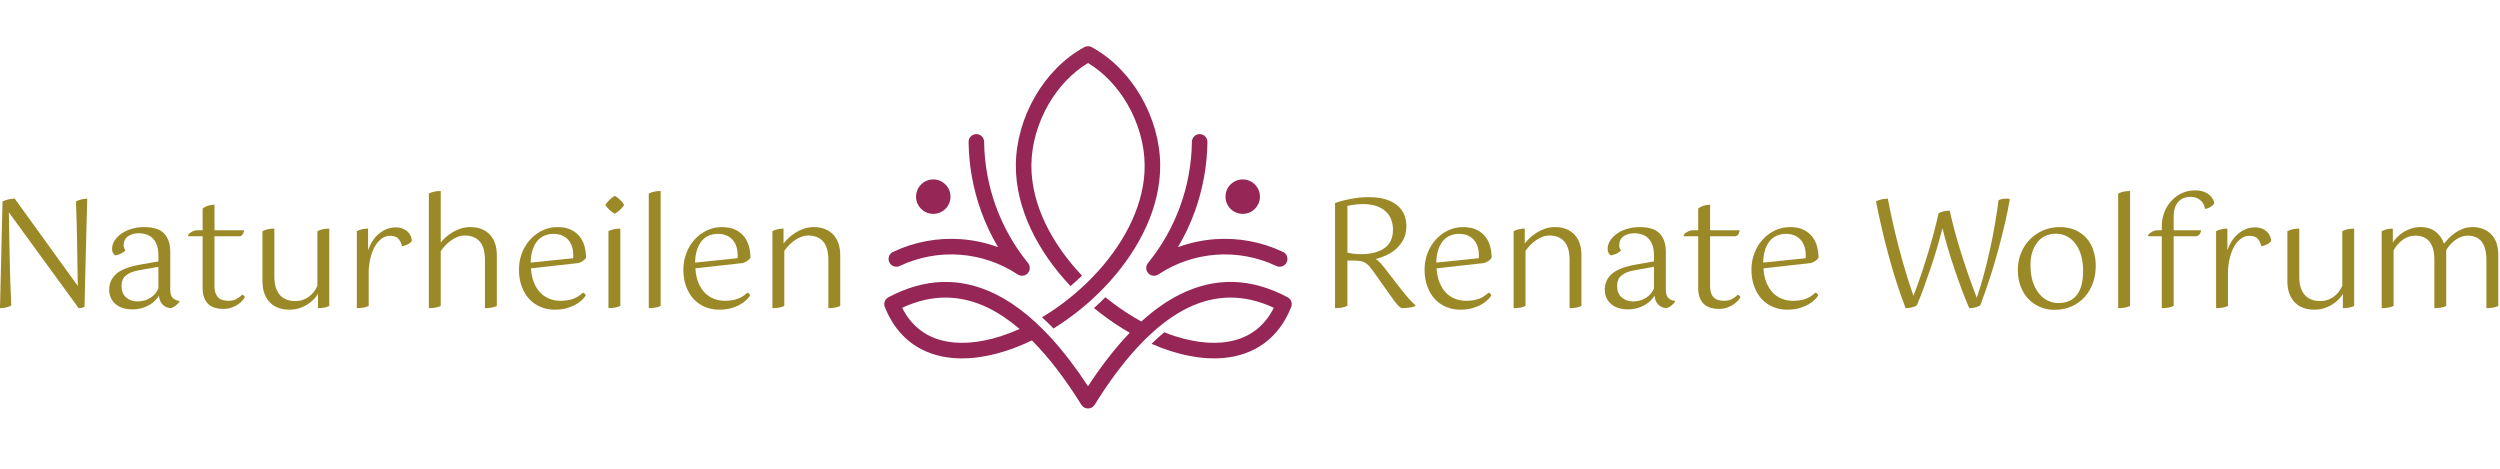 <?xml version="1.0" encoding="UTF-8" standalone="no"?> <svg xmlns="http://www.w3.org/2000/svg" xmlns:xlink="http://www.w3.org/1999/xlink" xmlns:serif="http://www.serif.com/" width="100%" height="100%" viewBox="0 0 831 156" version="1.1" xml:space="preserve" style="fill-rule:evenodd;clip-rule:evenodd;stroke-linejoin:round;stroke-miterlimit:2;"><path d="M28.1,101.935c-0.2,0.167 -0.5,0.292 -0.9,0.375c-0.4,0.084 -0.75,0.125 -1.05,0.125l-23.2,-31.85c0.033,2.6 0.075,5.167 0.125,7.7c0.05,2.534 0.1,5.067 0.15,7.6c0.05,2.534 0.117,5.092 0.2,7.675c0.083,2.584 0.192,5.242 0.325,7.975c-0.367,0.267 -0.917,0.484 -1.65,0.65c-0.733,0.167 -1.433,0.25 -2.1,0.25c0.067,-2.9 0.133,-5.725 0.2,-8.475c0.067,-2.75 0.133,-5.55 0.2,-8.4c0.067,-2.85 0.133,-5.8 0.2,-8.85c0.067,-3.05 0.15,-6.308 0.25,-9.775c0.567,-0.266 1.208,-0.483 1.925,-0.65c0.717,-0.166 1.425,-0.25 2.125,-0.25l20.95,29c-0.067,-4.933 -0.142,-9.783 -0.225,-14.55c-0.083,-4.766 -0.208,-9.266 -0.375,-13.5c0.567,-0.333 1.192,-0.575 1.875,-0.725c0.683,-0.15 1.308,-0.225 1.875,-0.225c-0.167,5.334 -0.317,11.034 -0.45,17.1c-0.133,6.067 -0.283,12.334 -0.45,18.8Z" style="fill:#9b8827;fill-rule:nonzero;"></path><path d="M59.7,100.235c-0.1,0.167 -0.258,0.367 -0.475,0.6c-0.217,0.234 -0.458,0.459 -0.725,0.675c-0.267,0.217 -0.558,0.409 -0.875,0.575c-0.317,0.167 -0.608,0.284 -0.875,0.35c-1.067,-0.066 -1.967,-0.475 -2.7,-1.225c-0.733,-0.75 -1.133,-1.741 -1.2,-2.975c-0.267,0.5 -0.667,1.025 -1.2,1.575c-0.533,0.55 -1.175,1.05 -1.925,1.5c-0.75,0.45 -1.608,0.817 -2.575,1.1c-0.967,0.284 -2.017,0.425 -3.15,0.425c-2.367,0 -4.242,-0.6 -5.625,-1.8c-1.383,-1.2 -2.075,-2.8 -2.075,-4.8c-0,-2.066 0.783,-3.8 2.35,-5.2c1.567,-1.4 4.25,-2.433 8.05,-3.1l5.95,-1.05l0,-1.95c0,-2.4 -0.558,-4.233 -1.675,-5.5c-1.117,-1.266 -2.775,-1.9 -4.975,-1.9c-1.367,0 -2.525,0.342 -3.475,1.025c-0.95,0.684 -1.425,1.692 -1.425,3.025c-0,0.6 0.2,1.134 0.6,1.6c-0.3,0.4 -0.783,0.767 -1.45,1.1c-0.667,0.334 -1.35,0.534 -2.05,0.6c-0.167,-0.166 -0.367,-0.416 -0.6,-0.75c-0.233,-0.333 -0.35,-0.783 -0.35,-1.35c-0,-1.033 0.3,-2 0.9,-2.9c0.6,-0.9 1.383,-1.675 2.35,-2.325c0.967,-0.65 2.083,-1.158 3.35,-1.525c1.267,-0.366 2.583,-0.55 3.95,-0.55c3.2,0 5.467,0.725 6.8,2.175c1.333,1.45 2,3.475 2,6.075l0,12.55c0,1.367 0.3,2.309 0.9,2.825c0.6,0.517 1.3,0.825 2.1,0.925l0.1,0.2Zm-14.1,-0.05c1.733,0 3.208,-0.4 4.425,-1.2c1.217,-0.8 2.092,-1.833 2.625,-3.1l0,-7.2l-6.7,1.2c-1.8,0.334 -3.175,0.9 -4.125,1.7c-0.95,0.8 -1.425,1.95 -1.425,3.45c-0,1.667 0.508,2.942 1.525,3.825c1.017,0.884 2.242,1.325 3.675,1.325Z" style="fill:#9b8827;fill-rule:nonzero;"></path><path d="M62.55,78.035c0.267,-0.366 0.692,-0.708 1.275,-1.025c0.583,-0.316 1.225,-0.475 1.925,-0.475l1.6,0l0,-7.2c0.533,-0.433 1.158,-0.758 1.875,-0.975c0.717,-0.216 1.408,-0.325 2.075,-0.325l0,8.5l9.8,0c-0.033,0.567 -0.192,1.042 -0.475,1.425c-0.283,0.384 -0.642,0.575 -1.075,0.575l-8.25,0l0,16.4c0,1.067 0.125,1.925 0.375,2.575c0.25,0.65 0.592,1.159 1.025,1.525c0.433,0.367 0.933,0.617 1.5,0.75c0.567,0.134 1.15,0.2 1.75,0.2c1.1,0 2.017,-0.216 2.75,-0.65c0.733,-0.433 1.333,-0.883 1.8,-1.35c0.467,0.134 0.767,0.417 0.9,0.85c-0.167,0.267 -0.433,0.617 -0.8,1.05c-0.367,0.434 -0.85,0.859 -1.45,1.275c-0.6,0.417 -1.317,0.775 -2.15,1.075c-0.833,0.3 -1.767,0.45 -2.8,0.45c-0.933,0 -1.817,-0.116 -2.65,-0.35c-0.833,-0.233 -1.558,-0.616 -2.175,-1.15c-0.617,-0.533 -1.108,-1.25 -1.475,-2.15c-0.367,-0.9 -0.55,-2.016 -0.55,-3.35l0,-17.15l-4.8,0l0,-0.5Z" style="fill:#9b8827;fill-rule:nonzero;"></path><path d="M98.2,100.085c1.6,0 3.05,-0.458 4.35,-1.375c1.3,-0.916 2.283,-2.158 2.95,-3.725l0,-18.15c0.567,-0.3 1.192,-0.516 1.875,-0.65c0.683,-0.133 1.375,-0.2 2.075,-0.2l0,25.7c-0.467,0.267 -1.042,0.459 -1.725,0.575c-0.683,0.117 -1.358,0.175 -2.025,0.175l0,-4.75c-0.333,0.567 -0.792,1.159 -1.375,1.775c-0.583,0.617 -1.275,1.184 -2.075,1.7c-0.8,0.517 -1.708,0.942 -2.725,1.275c-1.017,0.334 -2.142,0.5 -3.375,0.5c-1.233,0 -2.392,-0.183 -3.475,-0.55c-1.083,-0.366 -2.025,-0.941 -2.825,-1.725c-0.8,-0.783 -1.433,-1.766 -1.9,-2.95c-0.467,-1.183 -0.7,-2.591 -0.7,-4.225l0,-16.65c0.567,-0.3 1.192,-0.516 1.875,-0.65c0.683,-0.133 1.375,-0.2 2.075,-0.2l0,16c0,1.5 0.183,2.767 0.55,3.8c0.367,1.034 0.867,1.867 1.5,2.5c0.633,0.634 1.375,1.092 2.225,1.375c0.85,0.284 1.758,0.425 2.725,0.425Z" style="fill:#9b8827;fill-rule:nonzero;"></path><path d="M118.6,76.835c1.1,-0.566 2.35,-0.85 3.75,-0.85l0,7.2c0.333,-1 0.783,-1.958 1.35,-2.875c0.567,-0.916 1.242,-1.725 2.025,-2.425c0.783,-0.7 1.658,-1.258 2.625,-1.675c0.967,-0.416 2.033,-0.625 3.2,-0.625c0.9,0 1.683,0.142 2.35,0.425c0.667,0.284 1.217,0.634 1.65,1.05c0.433,0.417 0.758,0.892 0.975,1.425c0.217,0.534 0.342,1.05 0.375,1.55c-0.267,0.467 -0.725,0.867 -1.375,1.2c-0.65,0.334 -1.292,0.534 -1.925,0.6c-0.167,-0.9 -0.533,-1.7 -1.1,-2.4c-0.567,-0.7 -1.517,-1.05 -2.85,-1.05c-0.967,0 -1.858,0.284 -2.675,0.85c-0.817,0.567 -1.542,1.359 -2.175,2.375c-0.633,1.017 -1.142,2.225 -1.525,3.625c-0.383,1.4 -0.625,2.934 -0.725,4.6l0,11.85c-0.467,0.267 -1.075,0.459 -1.825,0.575c-0.75,0.117 -1.458,0.175 -2.125,0.175l0,-25.6Z" style="fill:#9b8827;fill-rule:nonzero;"></path><path d="M161.2,86.485c-0,-2.833 -0.583,-4.908 -1.75,-6.225c-1.167,-1.316 -2.817,-1.975 -4.95,-1.975c-0.767,0 -1.533,0.142 -2.3,0.425c-0.767,0.284 -1.492,0.667 -2.175,1.15c-0.683,0.484 -1.325,1.034 -1.925,1.65c-0.6,0.617 -1.133,1.275 -1.6,1.975l0,18.2c-0.467,0.267 -1.075,0.459 -1.825,0.575c-0.75,0.117 -1.458,0.175 -2.125,0.175l-0,-38.1c0.567,-0.3 1.192,-0.516 1.875,-0.65c0.683,-0.133 1.375,-0.2 2.075,-0.2l0,17.1c0.467,-0.566 1.033,-1.15 1.7,-1.75c0.667,-0.6 1.417,-1.15 2.25,-1.65c0.833,-0.5 1.742,-0.908 2.725,-1.225c0.983,-0.316 2.042,-0.475 3.175,-0.475c2.7,0 4.842,0.817 6.425,2.45c1.583,1.634 2.375,3.967 2.375,7l0,16.75c-0.467,0.267 -1.075,0.459 -1.825,0.575c-0.75,0.117 -1.458,0.175 -2.125,0.175l-0,-15.95Z" style="fill:#9b8827;fill-rule:nonzero;"></path><path d="M176.5,89.185c0.1,1.8 0.425,3.375 0.975,4.725c0.55,1.35 1.258,2.475 2.125,3.375c0.867,0.9 1.875,1.575 3.025,2.025c1.15,0.45 2.375,0.675 3.675,0.675c1.633,0 3.042,-0.216 4.225,-0.65c1.183,-0.433 2.258,-1.116 3.225,-2.05c0.467,0.1 0.783,0.417 0.95,0.95c-0.233,0.367 -0.608,0.817 -1.125,1.35c-0.517,0.534 -1.2,1.05 -2.05,1.55c-0.85,0.5 -1.867,0.925 -3.05,1.275c-1.183,0.35 -2.558,0.525 -4.125,0.525c-1.667,0 -3.217,-0.3 -4.65,-0.9c-1.433,-0.6 -2.683,-1.466 -3.75,-2.6c-1.067,-1.133 -1.908,-2.533 -2.525,-4.2c-0.617,-1.666 -0.925,-3.55 -0.925,-5.65c0,-1.933 0.333,-3.758 1,-5.475c0.667,-1.716 1.575,-3.208 2.725,-4.475c1.15,-1.266 2.5,-2.275 4.05,-3.025c1.55,-0.75 3.208,-1.125 4.975,-1.125c1.9,0 3.467,0.317 4.7,0.95c1.233,0.634 2.208,1.45 2.925,2.45c0.717,1 1.217,2.1 1.5,3.3c0.283,1.2 0.425,2.367 0.425,3.5c-0.267,0.4 -0.625,0.75 -1.075,1.05c-0.45,0.3 -0.942,0.534 -1.475,0.7l-15.75,1.75Zm7.45,-11.45c-1.033,0 -2,0.184 -2.9,0.55c-0.9,0.367 -1.683,0.934 -2.35,1.7c-0.667,0.767 -1.208,1.75 -1.625,2.95c-0.417,1.2 -0.642,2.65 -0.675,4.35l14.1,-1.45c0.033,-0.166 0.05,-0.333 0.05,-0.5l0,-0.45c0,-1.033 -0.133,-1.983 -0.4,-2.85c-0.267,-0.866 -0.675,-1.616 -1.225,-2.25c-0.55,-0.633 -1.233,-1.133 -2.05,-1.5c-0.817,-0.366 -1.792,-0.55 -2.925,-0.55Z" style="fill:#9b8827;fill-rule:nonzero;"></path><path d="M207.45,68.135c-0.3,0.534 -0.767,1.092 -1.4,1.675c-0.633,0.584 -1.2,0.992 -1.7,1.225c-0.5,-0.233 -1.067,-0.641 -1.7,-1.225c-0.633,-0.583 -1.117,-1.141 -1.45,-1.675c0.333,-0.566 0.817,-1.15 1.45,-1.75c0.633,-0.6 1.2,-1.033 1.7,-1.3c0.5,0.267 1.075,0.7 1.725,1.3c0.65,0.6 1.108,1.184 1.375,1.75Zm-5.2,8.7c0.567,-0.3 1.192,-0.516 1.875,-0.65c0.683,-0.133 1.375,-0.2 2.075,-0.2l0,25.7c-0.467,0.267 -1.075,0.459 -1.825,0.575c-0.75,0.117 -1.458,0.175 -2.125,0.175l0,-25.6Z" style="fill:#9b8827;fill-rule:nonzero;"></path><path d="M215.65,64.335c0.567,-0.3 1.192,-0.516 1.875,-0.65c0.683,-0.133 1.375,-0.2 2.075,-0.2l0,38.2c-0.467,0.267 -1.075,0.459 -1.825,0.575c-0.75,0.117 -1.458,0.175 -2.125,0.175l0,-38.1Z" style="fill:#9b8827;fill-rule:nonzero;"></path><path d="M231.15,89.185c0.1,1.8 0.425,3.375 0.975,4.725c0.55,1.35 1.258,2.475 2.125,3.375c0.867,0.9 1.875,1.575 3.025,2.025c1.15,0.45 2.375,0.675 3.675,0.675c1.633,0 3.042,-0.216 4.225,-0.65c1.183,-0.433 2.258,-1.116 3.225,-2.05c0.467,0.1 0.783,0.417 0.95,0.95c-0.233,0.367 -0.608,0.817 -1.125,1.35c-0.517,0.534 -1.2,1.05 -2.05,1.55c-0.85,0.5 -1.867,0.925 -3.05,1.275c-1.183,0.35 -2.558,0.525 -4.125,0.525c-1.667,0 -3.217,-0.3 -4.65,-0.9c-1.433,-0.6 -2.683,-1.466 -3.75,-2.6c-1.067,-1.133 -1.908,-2.533 -2.525,-4.2c-0.617,-1.666 -0.925,-3.55 -0.925,-5.65c0,-1.933 0.333,-3.758 1,-5.475c0.667,-1.716 1.575,-3.208 2.725,-4.475c1.15,-1.266 2.5,-2.275 4.05,-3.025c1.55,-0.75 3.208,-1.125 4.975,-1.125c1.9,0 3.467,0.317 4.7,0.95c1.233,0.634 2.208,1.45 2.925,2.45c0.717,1 1.217,2.1 1.5,3.3c0.283,1.2 0.425,2.367 0.425,3.5c-0.267,0.4 -0.625,0.75 -1.075,1.05c-0.45,0.3 -0.942,0.534 -1.475,0.7l-15.75,1.75Zm7.45,-11.45c-1.033,0 -2,0.184 -2.9,0.55c-0.9,0.367 -1.683,0.934 -2.35,1.7c-0.667,0.767 -1.208,1.75 -1.625,2.95c-0.417,1.2 -0.642,2.65 -0.675,4.35l14.1,-1.45c0.033,-0.166 0.05,-0.333 0.05,-0.5l0,-0.45c0,-1.033 -0.133,-1.983 -0.4,-2.85c-0.267,-0.866 -0.675,-1.616 -1.225,-2.25c-0.55,-0.633 -1.233,-1.133 -2.05,-1.5c-0.817,-0.366 -1.792,-0.55 -2.925,-0.55Z" style="fill:#9b8827;fill-rule:nonzero;"></path><path d="M275.35,86.485c0,-2.833 -0.583,-4.908 -1.75,-6.225c-1.167,-1.316 -2.817,-1.975 -4.95,-1.975c-0.767,0 -1.525,0.142 -2.275,0.425c-0.75,0.284 -1.467,0.659 -2.15,1.125c-0.683,0.467 -1.325,1.009 -1.925,1.625c-0.6,0.617 -1.133,1.259 -1.6,1.925l0,18.3c-0.467,0.267 -1.075,0.459 -1.825,0.575c-0.75,0.117 -1.458,0.175 -2.125,0.175l0,-25.6c1.1,-0.566 2.333,-0.85 3.7,-0.85l0,4.95c0.433,-0.566 0.992,-1.175 1.675,-1.825c0.683,-0.65 1.45,-1.241 2.3,-1.775c0.85,-0.533 1.783,-0.975 2.8,-1.325c1.017,-0.35 2.108,-0.525 3.275,-0.525c2.7,0 4.842,0.817 6.425,2.45c1.583,1.634 2.375,3.967 2.375,7l0,16.75c-0.467,0.267 -1.075,0.459 -1.825,0.575c-0.75,0.117 -1.458,0.175 -2.125,0.175l0,-15.95Z" style="fill:#9b8827;fill-rule:nonzero;"></path><path d="M443.778,67.485c1.467,-0.533 3.192,-0.991 5.175,-1.375c1.983,-0.383 3.992,-0.575 6.025,-0.575c2.267,0 4.192,0.259 5.775,0.775c1.583,0.517 2.875,1.217 3.875,2.1c1,0.884 1.725,1.909 2.175,3.075c0.45,1.167 0.675,2.4 0.675,3.7c-0,1.6 -0.3,3.009 -0.9,4.225c-0.6,1.217 -1.375,2.267 -2.325,3.15c-0.95,0.884 -2.042,1.617 -3.275,2.2c-1.233,0.584 -2.467,1.025 -3.7,1.325c0.567,0.367 1.1,0.825 1.6,1.375c0.5,0.55 1.033,1.192 1.6,1.925l4.95,6.4c1.033,1.334 1.983,2.484 2.85,3.45c0.867,0.967 1.6,1.7 2.2,2.2l-0,0.3c-0.467,0.234 -1.15,0.409 -2.05,0.525c-0.9,0.117 -1.75,0.175 -2.55,0.175c-0.333,-0.133 -0.775,-0.491 -1.325,-1.075c-0.55,-0.583 -1.308,-1.575 -2.275,-2.975l-5.9,-8.35c-0.433,-0.6 -0.842,-1.116 -1.225,-1.55c-0.383,-0.433 -0.8,-0.791 -1.25,-1.075c-0.45,-0.283 -0.967,-0.483 -1.55,-0.6c-0.583,-0.116 -1.292,-0.175 -2.125,-0.175l-2.35,0l-0,15c-0.533,0.3 -1.158,0.509 -1.875,0.625c-0.717,0.117 -1.458,0.175 -2.225,0.175l-0,-34.95Zm9.4,0.35c-0.8,0 -1.667,0.05 -2.6,0.15c-0.933,0.1 -1.833,0.25 -2.7,0.45l-0,15.5c0.567,0.167 1.225,0.3 1.975,0.4c0.75,0.1 1.608,0.15 2.575,0.15c3.267,0 5.85,-0.666 7.75,-2c1.9,-1.333 2.85,-3.383 2.85,-6.15c-0,-1.2 -0.2,-2.325 -0.6,-3.375c-0.4,-1.05 -1.008,-1.95 -1.825,-2.7c-0.817,-0.75 -1.842,-1.341 -3.075,-1.775c-1.233,-0.433 -2.683,-0.65 -4.35,-0.65Z" style="fill:#9b8827;fill-rule:nonzero;"></path><path d="M477.528,89.185c0.1,1.8 0.425,3.375 0.975,4.725c0.55,1.35 1.258,2.475 2.125,3.375c0.867,0.9 1.875,1.575 3.025,2.025c1.15,0.45 2.375,0.675 3.675,0.675c1.633,0 3.042,-0.216 4.225,-0.65c1.183,-0.433 2.258,-1.116 3.225,-2.05c0.467,0.1 0.783,0.417 0.95,0.95c-0.233,0.367 -0.608,0.817 -1.125,1.35c-0.517,0.534 -1.2,1.05 -2.05,1.55c-0.85,0.5 -1.867,0.925 -3.05,1.275c-1.183,0.35 -2.558,0.525 -4.125,0.525c-1.667,0 -3.217,-0.3 -4.65,-0.9c-1.433,-0.6 -2.683,-1.466 -3.75,-2.6c-1.067,-1.133 -1.908,-2.533 -2.525,-4.2c-0.617,-1.666 -0.925,-3.55 -0.925,-5.65c-0,-1.933 0.333,-3.758 1,-5.475c0.667,-1.716 1.575,-3.208 2.725,-4.475c1.15,-1.266 2.5,-2.275 4.05,-3.025c1.55,-0.75 3.208,-1.125 4.975,-1.125c1.9,0 3.467,0.317 4.7,0.95c1.233,0.634 2.208,1.45 2.925,2.45c0.717,1 1.217,2.1 1.5,3.3c0.283,1.2 0.425,2.367 0.425,3.5c-0.267,0.4 -0.625,0.75 -1.075,1.05c-0.45,0.3 -0.942,0.534 -1.475,0.7l-15.75,1.75Zm7.45,-11.45c-1.033,0 -2,0.184 -2.9,0.55c-0.9,0.367 -1.683,0.934 -2.35,1.7c-0.667,0.767 -1.208,1.75 -1.625,2.95c-0.417,1.2 -0.642,2.65 -0.675,4.35l14.1,-1.45c0.033,-0.166 0.05,-0.333 0.05,-0.5l-0,-0.45c-0,-1.033 -0.133,-1.983 -0.4,-2.85c-0.267,-0.866 -0.675,-1.616 -1.225,-2.25c-0.55,-0.633 -1.233,-1.133 -2.05,-1.5c-0.817,-0.366 -1.792,-0.55 -2.925,-0.55Z" style="fill:#9b8827;fill-rule:nonzero;"></path><path d="M521.728,86.485c-0,-2.833 -0.583,-4.908 -1.75,-6.225c-1.167,-1.316 -2.817,-1.975 -4.95,-1.975c-0.767,0 -1.525,0.142 -2.275,0.425c-0.75,0.284 -1.467,0.659 -2.15,1.125c-0.683,0.467 -1.325,1.009 -1.925,1.625c-0.6,0.617 -1.133,1.259 -1.6,1.925l-0,18.3c-0.467,0.267 -1.075,0.459 -1.825,0.575c-0.75,0.117 -1.458,0.175 -2.125,0.175l-0,-25.6c1.1,-0.566 2.333,-0.85 3.7,-0.85l-0,4.95c0.433,-0.566 0.992,-1.175 1.675,-1.825c0.683,-0.65 1.45,-1.241 2.3,-1.775c0.85,-0.533 1.783,-0.975 2.8,-1.325c1.017,-0.35 2.108,-0.525 3.275,-0.525c2.7,0 4.842,0.817 6.425,2.45c1.583,1.634 2.375,3.967 2.375,7l-0,16.75c-0.467,0.267 -1.075,0.459 -1.825,0.575c-0.75,0.117 -1.458,0.175 -2.125,0.175l-0,-15.95Z" style="fill:#9b8827;fill-rule:nonzero;"></path><path d="M556.828,100.235c-0.1,0.167 -0.258,0.367 -0.475,0.6c-0.217,0.234 -0.458,0.459 -0.725,0.675c-0.267,0.217 -0.558,0.409 -0.875,0.575c-0.317,0.167 -0.608,0.284 -0.875,0.35c-1.067,-0.066 -1.967,-0.475 -2.7,-1.225c-0.733,-0.75 -1.133,-1.741 -1.2,-2.975c-0.267,0.5 -0.667,1.025 -1.2,1.575c-0.533,0.55 -1.175,1.05 -1.925,1.5c-0.75,0.45 -1.608,0.817 -2.575,1.1c-0.967,0.284 -2.017,0.425 -3.15,0.425c-2.367,0 -4.242,-0.6 -5.625,-1.8c-1.383,-1.2 -2.075,-2.8 -2.075,-4.8c-0,-2.066 0.783,-3.8 2.35,-5.2c1.567,-1.4 4.25,-2.433 8.05,-3.1l5.95,-1.05l-0,-1.95c-0,-2.4 -0.558,-4.233 -1.675,-5.5c-1.117,-1.266 -2.775,-1.9 -4.975,-1.9c-1.367,0 -2.525,0.342 -3.475,1.025c-0.95,0.684 -1.425,1.692 -1.425,3.025c-0,0.6 0.2,1.134 0.6,1.6c-0.3,0.4 -0.783,0.767 -1.45,1.1c-0.667,0.334 -1.35,0.534 -2.05,0.6c-0.167,-0.166 -0.367,-0.416 -0.6,-0.75c-0.233,-0.333 -0.35,-0.783 -0.35,-1.35c-0,-1.033 0.3,-2 0.9,-2.9c0.6,-0.9 1.383,-1.675 2.35,-2.325c0.967,-0.65 2.083,-1.158 3.35,-1.525c1.267,-0.366 2.583,-0.55 3.95,-0.55c3.2,0 5.467,0.725 6.8,2.175c1.333,1.45 2,3.475 2,6.075l-0,12.55c-0,1.367 0.3,2.309 0.9,2.825c0.6,0.517 1.3,0.825 2.1,0.925l0.1,0.2Zm-14.1,-0.05c1.733,0 3.208,-0.4 4.425,-1.2c1.217,-0.8 2.092,-1.833 2.625,-3.1l-0,-7.2l-6.7,1.2c-1.8,0.334 -3.175,0.9 -4.125,1.7c-0.95,0.8 -1.425,1.95 -1.425,3.45c-0,1.667 0.508,2.942 1.525,3.825c1.017,0.884 2.242,1.325 3.675,1.325Z" style="fill:#9b8827;fill-rule:nonzero;"></path><path d="M559.678,78.035c0.267,-0.366 0.692,-0.708 1.275,-1.025c0.583,-0.316 1.225,-0.475 1.925,-0.475l1.6,0l-0,-7.2c0.533,-0.433 1.158,-0.758 1.875,-0.975c0.717,-0.216 1.408,-0.325 2.075,-0.325l-0,8.5l9.8,0c-0.033,0.567 -0.192,1.042 -0.475,1.425c-0.283,0.384 -0.642,0.575 -1.075,0.575l-8.25,0l-0,16.4c-0,1.067 0.125,1.925 0.375,2.575c0.25,0.65 0.592,1.159 1.025,1.525c0.433,0.367 0.933,0.617 1.5,0.75c0.567,0.134 1.15,0.2 1.75,0.2c1.1,0 2.017,-0.216 2.75,-0.65c0.733,-0.433 1.333,-0.883 1.8,-1.35c0.467,0.134 0.767,0.417 0.9,0.85c-0.167,0.267 -0.433,0.617 -0.8,1.05c-0.367,0.434 -0.85,0.859 -1.45,1.275c-0.6,0.417 -1.317,0.775 -2.15,1.075c-0.833,0.3 -1.767,0.45 -2.8,0.45c-0.933,0 -1.817,-0.116 -2.65,-0.35c-0.833,-0.233 -1.558,-0.616 -2.175,-1.15c-0.617,-0.533 -1.108,-1.25 -1.475,-2.15c-0.367,-0.9 -0.55,-2.016 -0.55,-3.35l-0,-17.15l-4.8,0l-0,-0.5Z" style="fill:#9b8827;fill-rule:nonzero;"></path><path d="M586.178,89.185c0.1,1.8 0.425,3.375 0.975,4.725c0.55,1.35 1.258,2.475 2.125,3.375c0.867,0.9 1.875,1.575 3.025,2.025c1.15,0.45 2.375,0.675 3.675,0.675c1.633,0 3.042,-0.216 4.225,-0.65c1.183,-0.433 2.258,-1.116 3.225,-2.05c0.467,0.1 0.783,0.417 0.95,0.95c-0.233,0.367 -0.608,0.817 -1.125,1.35c-0.517,0.534 -1.2,1.05 -2.05,1.55c-0.85,0.5 -1.867,0.925 -3.05,1.275c-1.183,0.35 -2.558,0.525 -4.125,0.525c-1.667,0 -3.217,-0.3 -4.65,-0.9c-1.433,-0.6 -2.683,-1.466 -3.75,-2.6c-1.067,-1.133 -1.908,-2.533 -2.525,-4.2c-0.617,-1.666 -0.925,-3.55 -0.925,-5.65c-0,-1.933 0.333,-3.758 1,-5.475c0.667,-1.716 1.575,-3.208 2.725,-4.475c1.15,-1.266 2.5,-2.275 4.05,-3.025c1.55,-0.75 3.208,-1.125 4.975,-1.125c1.9,0 3.467,0.317 4.7,0.95c1.233,0.634 2.208,1.45 2.925,2.45c0.717,1 1.217,2.1 1.5,3.3c0.283,1.2 0.425,2.367 0.425,3.5c-0.267,0.4 -0.625,0.75 -1.075,1.05c-0.45,0.3 -0.942,0.534 -1.475,0.7l-15.75,1.75Zm7.45,-11.45c-1.033,0 -2,0.184 -2.9,0.55c-0.9,0.367 -1.683,0.934 -2.35,1.7c-0.667,0.767 -1.208,1.75 -1.625,2.95c-0.417,1.2 -0.642,2.65 -0.675,4.35l14.1,-1.45c0.033,-0.166 0.05,-0.333 0.05,-0.5l-0,-0.45c-0,-1.033 -0.133,-1.983 -0.4,-2.85c-0.267,-0.866 -0.675,-1.616 -1.225,-2.25c-0.55,-0.633 -1.233,-1.133 -2.05,-1.5c-0.817,-0.366 -1.792,-0.55 -2.925,-0.55Z" style="fill:#9b8827;fill-rule:nonzero;"></path><path d="M637.178,101.435c-0.333,0.3 -0.867,0.542 -1.6,0.725c-0.733,0.184 -1.45,0.275 -2.15,0.275c-1.067,-2.766 -2.083,-5.658 -3.05,-8.675c-0.967,-3.016 -1.858,-6.05 -2.675,-9.1c-0.817,-3.05 -1.575,-6.075 -2.275,-9.075c-0.7,-3 -1.317,-5.883 -1.85,-8.65c0.567,-0.3 1.2,-0.525 1.9,-0.675c0.7,-0.15 1.383,-0.225 2.05,-0.225c0.433,2.4 0.95,4.934 1.55,7.6c0.6,2.667 1.258,5.392 1.975,8.175c0.717,2.784 1.492,5.567 2.325,8.35c0.833,2.784 1.717,5.509 2.65,8.175c0.8,-2.033 1.608,-4.258 2.425,-6.675c0.817,-2.416 1.6,-4.85 2.35,-7.3c0.75,-2.45 1.433,-4.841 2.05,-7.175c0.617,-2.333 1.125,-4.433 1.525,-6.3c1.033,-0.566 2.267,-0.85 3.7,-0.85c1.1,4.867 2.417,9.717 3.95,14.55c1.533,4.834 3.217,9.634 5.05,14.4c0.867,-2.5 1.667,-5.125 2.4,-7.875c0.733,-2.75 1.408,-5.525 2.025,-8.325c0.617,-2.8 1.158,-5.583 1.625,-8.35c0.467,-2.766 0.867,-5.4 1.2,-7.9c0.733,-0.333 1.567,-0.5 2.5,-0.5c0.567,0 0.983,0.034 1.25,0.1c-0.4,2.4 -0.942,5.075 -1.625,8.025c-0.683,2.95 -1.45,5.992 -2.3,9.125c-0.85,3.134 -1.783,6.259 -2.8,9.375c-1.017,3.117 -2.058,6.059 -3.125,8.825c-0.367,0.267 -0.875,0.492 -1.525,0.675c-0.65,0.184 -1.358,0.275 -2.125,0.275c-0.867,-2 -1.725,-4.141 -2.575,-6.425c-0.85,-2.283 -1.667,-4.591 -2.45,-6.925c-0.783,-2.333 -1.508,-4.633 -2.175,-6.9c-0.667,-2.266 -1.233,-4.383 -1.7,-6.35c-0.5,1.967 -1.075,4.059 -1.725,6.275c-0.65,2.217 -1.35,4.442 -2.1,6.675c-0.75,2.234 -1.517,4.434 -2.3,6.6c-0.783,2.167 -1.575,4.184 -2.375,6.05Z" style="fill:#9b8827;fill-rule:nonzero;"></path><path d="M674.928,88.135c-0,2.1 0.258,3.934 0.775,5.5c0.517,1.567 1.2,2.875 2.05,3.925c0.85,1.05 1.833,1.842 2.95,2.375c1.117,0.534 2.292,0.8 3.525,0.8c2.667,0 4.7,-0.891 6.1,-2.675c1.4,-1.783 2.1,-4.475 2.1,-8.075c-0,-1.733 -0.2,-3.35 -0.6,-4.85c-0.4,-1.5 -0.992,-2.8 -1.775,-3.9c-0.783,-1.1 -1.742,-1.966 -2.875,-2.6c-1.133,-0.633 -2.433,-0.95 -3.9,-0.95c-1.067,0 -2.1,0.2 -3.1,0.6c-1,0.4 -1.883,1.025 -2.65,1.875c-0.767,0.85 -1.392,1.934 -1.875,3.25c-0.483,1.317 -0.725,2.892 -0.725,4.725Zm-4.2,1.55c-0,-2.033 0.367,-3.925 1.1,-5.675c0.733,-1.75 1.725,-3.25 2.975,-4.5c1.25,-1.25 2.717,-2.233 4.4,-2.95c1.683,-0.716 3.475,-1.075 5.375,-1.075c2.067,0 3.858,0.35 5.375,1.05c1.517,0.7 2.767,1.634 3.75,2.8c0.983,1.167 1.717,2.534 2.2,4.1c0.483,1.567 0.725,3.217 0.725,4.95c-0,2.034 -0.317,3.934 -0.95,5.7c-0.633,1.767 -1.542,3.309 -2.725,4.625c-1.183,1.317 -2.625,2.359 -4.325,3.125c-1.7,0.767 -3.633,1.15 -5.8,1.15c-1.6,0 -3.133,-0.3 -4.6,-0.9c-1.467,-0.6 -2.758,-1.466 -3.875,-2.6c-1.117,-1.133 -2,-2.525 -2.65,-4.175c-0.65,-1.65 -0.975,-3.525 -0.975,-5.625Z" style="fill:#9b8827;fill-rule:nonzero;"></path><path d="M704.078,64.335c0.567,-0.3 1.192,-0.516 1.875,-0.65c0.683,-0.133 1.375,-0.2 2.075,-0.2l-0,38.2c-0.467,0.267 -1.075,0.459 -1.825,0.575c-0.75,0.117 -1.458,0.175 -2.125,0.175l-0,-38.1Z" style="fill:#9b8827;fill-rule:nonzero;"></path><path d="M714.078,78.035c0.3,-0.366 0.742,-0.708 1.325,-1.025c0.583,-0.316 1.208,-0.475 1.875,-0.475l1.3,0l-0,-1.4c-0,-1.533 0.267,-3.016 0.8,-4.45c0.533,-1.433 1.292,-2.7 2.275,-3.8c0.983,-1.1 2.15,-1.975 3.5,-2.625c1.35,-0.65 2.858,-0.975 4.525,-0.975c1.133,0 2.092,0.15 2.875,0.45c0.783,0.3 1.425,0.675 1.925,1.125c0.5,0.45 0.875,0.917 1.125,1.4c0.25,0.484 0.392,0.925 0.425,1.325c-0.167,0.367 -0.55,0.75 -1.15,1.15c-0.6,0.4 -1.233,0.634 -1.9,0.7c-0.067,-0.333 -0.183,-0.725 -0.35,-1.175c-0.167,-0.45 -0.433,-0.883 -0.8,-1.3c-0.367,-0.416 -0.858,-0.775 -1.475,-1.075c-0.617,-0.3 -1.375,-0.45 -2.275,-0.45c-0.733,0 -1.433,0.117 -2.1,0.35c-0.667,0.234 -1.258,0.617 -1.775,1.15c-0.517,0.534 -0.925,1.209 -1.225,2.025c-0.3,0.817 -0.45,1.792 -0.45,2.925l-0,4.65l9.1,0c-0.033,0.567 -0.225,1.042 -0.575,1.425c-0.35,0.384 -0.725,0.575 -1.125,0.575l-7.4,0l-0,23.15c-0.467,0.267 -1.075,0.459 -1.825,0.575c-0.75,0.117 -1.458,0.175 -2.125,0.175l-0,-23.9l-4.5,0l-0,-0.5Z" style="fill:#9b8827;fill-rule:nonzero;"></path><path d="M736.628,76.835c1.1,-0.566 2.35,-0.85 3.75,-0.85l-0,7.2c0.333,-1 0.783,-1.958 1.35,-2.875c0.567,-0.916 1.242,-1.725 2.025,-2.425c0.783,-0.7 1.658,-1.258 2.625,-1.675c0.967,-0.416 2.033,-0.625 3.2,-0.625c0.9,0 1.683,0.142 2.35,0.425c0.667,0.284 1.217,0.634 1.65,1.05c0.433,0.417 0.758,0.892 0.975,1.425c0.217,0.534 0.342,1.05 0.375,1.55c-0.267,0.467 -0.725,0.867 -1.375,1.2c-0.65,0.334 -1.292,0.534 -1.925,0.6c-0.167,-0.9 -0.533,-1.7 -1.1,-2.4c-0.567,-0.7 -1.517,-1.05 -2.85,-1.05c-0.967,0 -1.858,0.284 -2.675,0.85c-0.817,0.567 -1.542,1.359 -2.175,2.375c-0.633,1.017 -1.142,2.225 -1.525,3.625c-0.383,1.4 -0.625,2.934 -0.725,4.6l-0,11.85c-0.467,0.267 -1.075,0.459 -1.825,0.575c-0.75,0.117 -1.458,0.175 -2.125,0.175l-0,-25.6Z" style="fill:#9b8827;fill-rule:nonzero;"></path><path d="M771.278,100.085c1.6,0 3.05,-0.458 4.35,-1.375c1.3,-0.916 2.283,-2.158 2.95,-3.725l-0,-18.15c0.567,-0.3 1.192,-0.516 1.875,-0.65c0.683,-0.133 1.375,-0.2 2.075,-0.2l-0,25.7c-0.467,0.267 -1.042,0.459 -1.725,0.575c-0.683,0.117 -1.358,0.175 -2.025,0.175l-0,-4.75c-0.333,0.567 -0.792,1.159 -1.375,1.775c-0.583,0.617 -1.275,1.184 -2.075,1.7c-0.8,0.517 -1.708,0.942 -2.725,1.275c-1.017,0.334 -2.142,0.5 -3.375,0.5c-1.233,0 -2.392,-0.183 -3.475,-0.55c-1.083,-0.366 -2.025,-0.941 -2.825,-1.725c-0.8,-0.783 -1.433,-1.766 -1.9,-2.95c-0.467,-1.183 -0.7,-2.591 -0.7,-4.225l-0,-16.65c0.567,-0.3 1.192,-0.516 1.875,-0.65c0.683,-0.133 1.375,-0.2 2.075,-0.2l-0,16c-0,1.5 0.183,2.767 0.55,3.8c0.367,1.034 0.867,1.867 1.5,2.5c0.633,0.634 1.375,1.092 2.225,1.375c0.85,0.284 1.758,0.425 2.725,0.425Z" style="fill:#9b8827;fill-rule:nonzero;"></path><path d="M809.178,86.385c-0,-2.733 -0.542,-4.758 -1.625,-6.075c-1.083,-1.316 -2.642,-1.975 -4.675,-1.975c-1.6,0 -3.033,0.484 -4.3,1.45c-1.267,0.967 -2.25,2.117 -2.95,3.45l-0,18.45c-0.467,0.267 -1.075,0.459 -1.825,0.575c-0.75,0.117 -1.458,0.175 -2.125,0.175l-0,-25.6c1.1,-0.566 2.333,-0.85 3.7,-0.85l-0,4.65c0.367,-0.566 0.842,-1.158 1.425,-1.775c0.583,-0.616 1.267,-1.175 2.05,-1.675c0.783,-0.5 1.658,-0.908 2.625,-1.225c0.967,-0.316 2.017,-0.475 3.15,-0.475c2.067,0 3.758,0.542 5.075,1.625c1.317,1.084 2.208,2.392 2.675,3.925c0.4,-0.533 0.908,-1.125 1.525,-1.775c0.617,-0.65 1.325,-1.258 2.125,-1.825c0.8,-0.566 1.692,-1.033 2.675,-1.4c0.983,-0.366 2.042,-0.55 3.175,-0.55c2.533,0 4.592,0.792 6.175,2.375c1.583,1.584 2.375,3.909 2.375,6.975l-0,16.85c-0.467,0.267 -1.075,0.459 -1.825,0.575c-0.75,0.117 -1.458,0.175 -2.125,0.175l-0,-16.05c-0,-5.366 -2.083,-8.05 -6.25,-8.05c-1.367,0 -2.692,0.459 -3.975,1.375c-1.283,0.917 -2.325,2.059 -3.125,3.425l-0,18.55c-0.467,0.267 -1.075,0.459 -1.825,0.575c-0.75,0.117 -1.458,0.175 -2.125,0.175l-0,-16.05Z" style="fill:#9b8827;fill-rule:nonzero;"></path><ellipse cx="360.839" cy="77.953" rx="81.039" ry="77.953" style="fill:none;"></ellipse><clipPath id="_clip1"><ellipse cx="360.839" cy="77.953" rx="81.039" ry="77.953"></ellipse></clipPath><g clip-path="url(#_clip1)"><g><g><clipPath id="_clip2"><path d="M293.615,15.365l0.002,120.414l136.07,-0.002l-0.002,-120.414l-136.07,0.002l0,-0Z"></path></clipPath><g clip-path="url(#_clip2)"><path d="M315.946,65.366c-0,-3.16 -2.562,-5.723 -5.722,-5.723c-3.161,0 -5.724,2.563 -5.724,5.723c-0,3.161 2.563,5.723 5.724,5.723c3.16,-0 5.722,-2.562 5.722,-5.723Zm97.133,-5.723c-3.161,0 -5.722,2.563 -5.722,5.723c-0,3.161 2.561,5.723 5.722,5.723c3.162,-0 5.724,-2.562 5.724,-5.723c-0,-3.16 -2.562,-5.723 -5.724,-5.723Zm-16.895,-12.517c-0.088,7.346 -1.419,14.575 -3.888,21.396c-2.468,6.818 -6.076,13.224 -10.711,18.926c-0.903,1.108 -0.734,2.736 0.373,3.637c0.901,0.73 2.14,0.758 3.061,0.152c5.839,-3.875 12.478,-6.08 19.244,-6.566c6.767,-0.487 13.658,0.744 19.993,3.744c1.293,0.609 2.834,0.055 3.445,-1.237c0.609,-1.292 0.057,-2.834 -1.237,-3.444c-7.154,-3.387 -14.932,-4.779 -22.566,-4.229c-4.201,0.302 -8.356,1.19 -12.346,2.656c2.24,-3.784 4.117,-7.761 5.605,-11.876c2.661,-7.354 4.097,-15.157 4.191,-23.097c0.017,-1.427 -1.126,-2.598 -2.552,-2.614c-1.426,-0.016 -2.597,1.126 -2.612,2.552Zm-65.177,21.396c-2.468,-6.821 -3.798,-14.05 -3.886,-21.396c-0.018,-1.426 -1.186,-2.568 -2.614,-2.552c-1.426,0.016 -2.57,1.187 -2.552,2.614c0.094,7.94 1.53,15.743 4.191,23.097c1.49,4.115 3.365,8.092 5.605,11.876c-3.988,-1.466 -8.146,-2.354 -12.346,-2.656c-7.634,-0.55 -15.412,0.842 -22.566,4.229c-1.292,0.61 -1.846,2.152 -1.235,3.444c0.608,1.292 2.152,1.846 3.443,1.237c6.335,-3 13.225,-4.231 19.993,-3.744c6.766,0.486 13.407,2.691 19.248,6.564c0.917,0.608 2.158,0.58 3.057,-0.15c1.108,-0.901 1.276,-2.529 0.375,-3.637c-4.637,-5.702 -8.243,-12.108 -10.713,-18.926Zm34.071,21.548c-1.108,1.225 -2.251,2.416 -3.425,3.574c-1.235,1.208 -2.507,2.379 -3.815,3.511c-0.031,0.025 -0.06,0.051 -0.091,0.078c-1.071,0.924 -2.166,1.819 -3.284,2.687l0.004,0.005c-2.622,2.035 -5.337,3.892 -8.102,5.541c1.311,1.202 2.583,2.446 3.814,3.73c2.544,-1.575 5.041,-3.31 7.455,-5.183l0.005,-0.006l0.004,0.006c0.683,-0.531 1.36,-1.072 2.029,-1.626c0.668,-0.55 1.327,-1.113 1.981,-1.684c1.305,-1.145 2.577,-2.329 3.812,-3.548c1.155,-1.146 2.278,-2.321 3.369,-3.527c10.049,-11.156 16.922,-24.883 16.809,-38.824c-0.064,-7.822 -2.396,-15.851 -6.438,-22.811c-3.956,-6.813 -9.556,-12.636 -16.279,-16.293l-0.154,-0.08l-0.004,-0.002l-0.029,-0.014l-0.012,-0.005l-0.039,-0.019l-0.013,-0.004c-0.31,-0.135 -0.636,-0.203 -0.96,-0.211l-0.062,-0.001l-0.065,0.001c-0.322,0.008 -0.649,0.076 -0.96,0.211l-0.011,0.004l-0.041,0.019l-0.012,0.005l-0.029,0.014l-0.004,0.002l-0.154,0.08c-6.723,3.657 -12.322,9.48 -16.279,16.293c-4.04,6.96 -6.374,14.989 -6.438,22.811c-0.117,14.562 7.388,28.89 18.171,40.299c1.313,-1.121 2.589,-2.282 3.83,-3.483c-9.993,-10.519 -16.94,-23.609 -16.835,-36.776c0.057,-6.91 2.14,-14.042 5.751,-20.258c3.249,-5.597 7.732,-10.425 13.076,-13.642c5.341,3.217 9.824,8.045 13.075,13.642c3.609,6.216 5.694,13.348 5.749,20.258c0.102,12.527 -6.184,24.987 -15.399,35.226Zm-15.486,22.5c-0.603,-0.664 -1.208,-1.31 -1.813,-1.94c-0.002,-0 -0.003,-0.002 -0.003,-0.003c-2.039,-2.113 -4.189,-4.115 -6.442,-6c-3.448,-2.845 -6.926,-5.131 -10.436,-6.861c-11.647,-5.737 -23.514,-5.387 -35.599,1.053c-1.19,0.635 -1.681,2.069 -1.162,3.287c3.472,8.696 9.51,13.745 16.928,15.868c6.865,1.965 14.866,1.344 23.029,-1.251c2.961,-0.941 5.95,-2.144 8.913,-3.578c5.512,5.522 10.988,12.647 16.425,21.376c0.104,0.175 0.231,0.339 0.379,0.487l0.008,0.008l0.004,0.005l0.009,0.009c0.186,0.184 0.396,0.336 0.625,0.455l0.025,0.012l0.037,0.018l0.035,0.018c0.322,0.151 0.663,0.231 1.007,0.243l0.06,0.001l0.065,0l0.062,-0.002c0.34,-0.013 0.679,-0.091 1.001,-0.242l0.039,-0.018l0.035,-0.018l0.025,-0.013c0.227,-0.118 0.437,-0.27 0.623,-0.454l0.01,-0.009l0.005,-0.005l0.006,-0.008c0.148,-0.148 0.273,-0.312 0.381,-0.487c4.645,-7.46 9.319,-13.748 14.021,-18.865c0.004,-0.004 0.008,-0.009 0.01,-0.012c0.796,-0.867 1.594,-1.7 2.392,-2.499c1.318,-1.314 2.688,-2.577 4.104,-3.785c-0.005,-0.003 -0.011,-0.006 -0.019,-0.009c1.087,-0.929 2.173,-1.796 3.26,-2.601c2.345,-1.734 4.696,-3.183 7.052,-4.345c9.381,-4.62 18.956,-4.652 28.73,-0.1c-2.886,5.751 -7.31,9.172 -12.603,10.685c-5.863,1.678 -12.837,1.103 -20.05,-1.189c-1.252,-0.398 -2.509,-0.848 -3.769,-1.346c-1.459,1.221 -2.87,2.499 -4.23,3.832c2.148,0.941 4.3,1.757 6.44,2.436c8.161,2.595 16.164,3.216 23.029,1.251c7.418,-2.123 13.454,-7.172 16.926,-15.868c0.519,-1.218 0.03,-2.652 -1.16,-3.287c-12.086,-6.44 -23.954,-6.79 -35.601,-1.053c-4.388,2.161 -8.727,5.195 -13.017,9.101c-3.609,-1.974 -7.159,-4.31 -10.55,-6.942l0.004,-0.005c-0.474,-0.369 -0.946,-0.742 -1.415,-1.122c-1.225,1.236 -2.487,2.437 -3.787,3.598c0.668,0.55 1.341,1.089 2.022,1.617l0.002,-0.006l0.007,0.006c3.169,2.46 6.479,4.681 9.858,6.614c-4.684,4.865 -9.309,10.783 -13.876,17.752c-3.973,-6.059 -7.988,-11.324 -12.046,-15.792c-0.005,-0.006 -0.009,-0.011 -0.015,-0.017Zm-17.057,-0.769c-7.215,2.292 -14.189,2.867 -20.052,1.189c-5.293,-1.513 -9.717,-4.934 -12.601,-10.685c9.772,-4.552 19.349,-4.52 28.728,0.1c3.451,1.701 6.888,4.016 10.312,6.946c-2.134,0.956 -4.27,1.776 -6.387,2.45Z" style="fill:url(#_Linear3);"></path></g></g></g></g><defs><linearGradient id="_Linear3" x1="0" y1="0" x2="1" y2="0" gradientUnits="userSpaceOnUse" gradientTransform="matrix(0.001,-88.162,88.162,0.001,361.652,26.307)"><stop offset="0" style="stop-color:#952656;stop-opacity:1"></stop><stop offset="0.51" style="stop-color:#9e3f5c;stop-opacity:1"></stop><stop offset="1" style="stop-color:#bb8e6e;stop-opacity:1"></stop></linearGradient></defs></svg> 